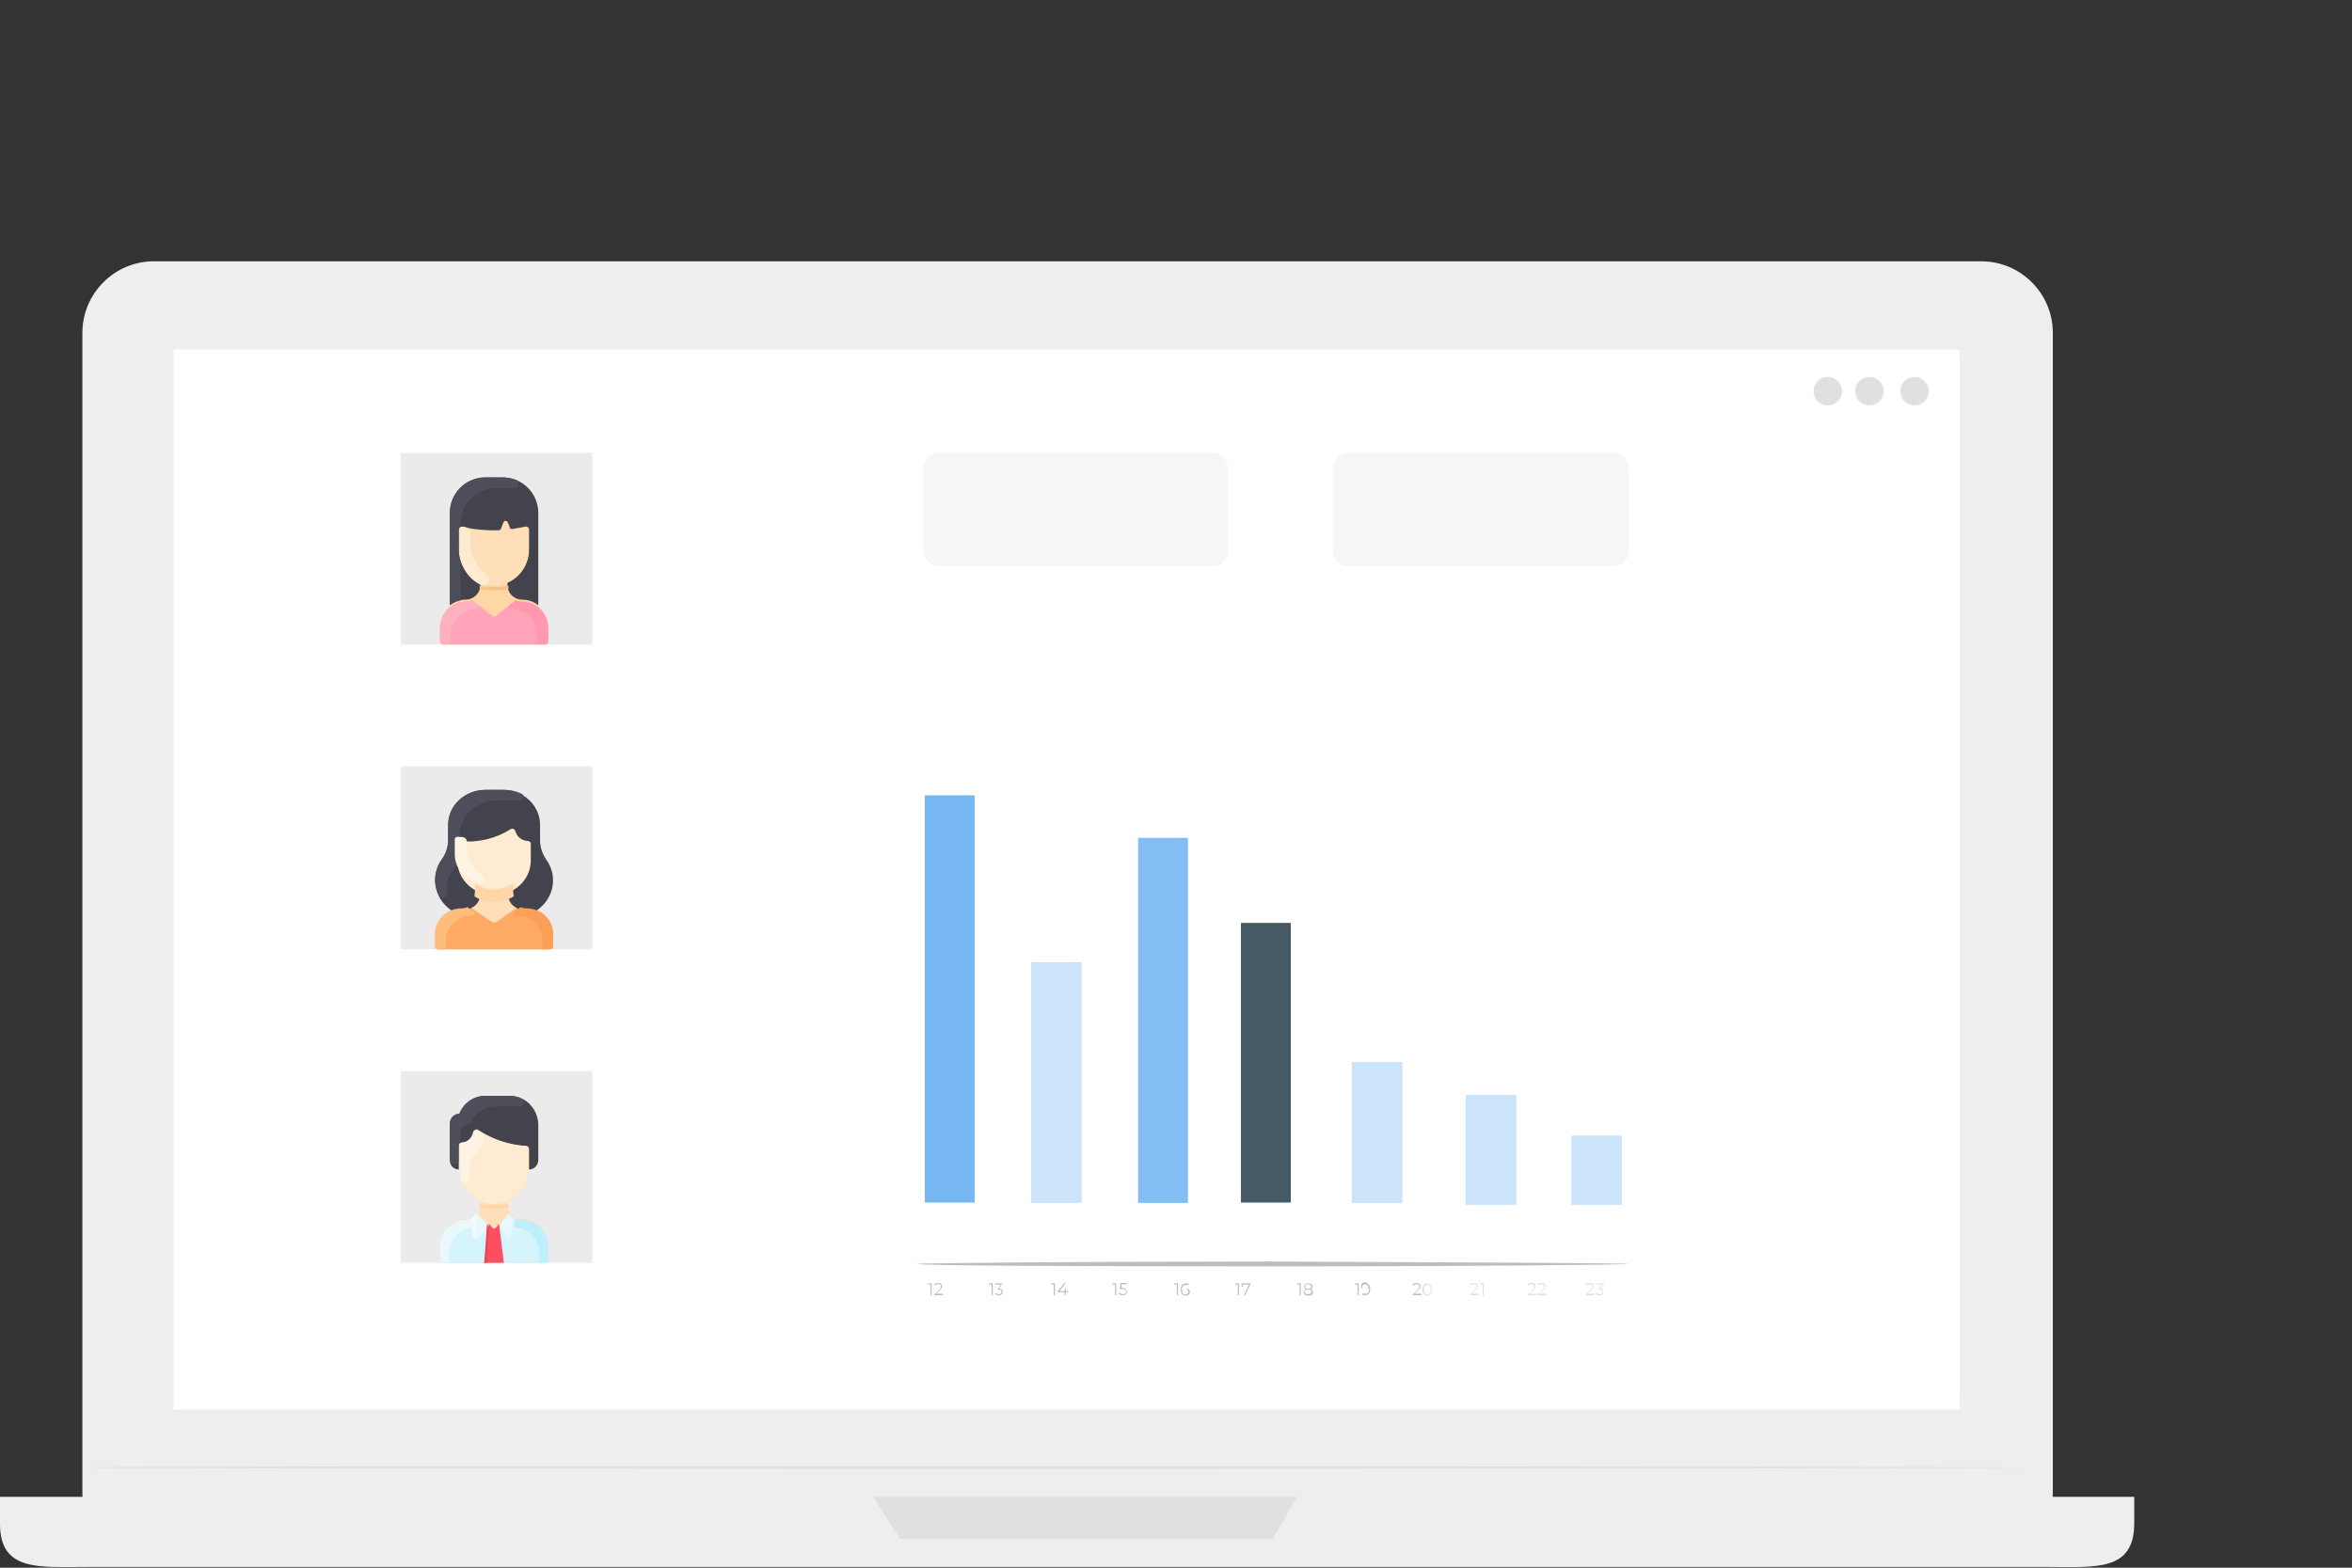 <?xml version="1.0" encoding="UTF-8"?> <svg xmlns="http://www.w3.org/2000/svg" width="270" height="180" viewBox="0 0 270 180" fill="none"><rect x="0" y="0" width="270" height="180" fill="#333333" stroke="none"/> <path d="M227.436 179.578H17.677C13.173 179.578 9.458 175.919 9.458 171.359V38.219C9.458 33.715 13.117 30 17.677 30H227.436C231.939 30 235.655 33.659 235.655 38.219V171.359C235.599 175.863 231.939 179.578 227.436 179.578Z" fill="#EEEEEE"></path> <path d="M234.979 179.916H10.021C4.504 179.916 0 180.479 0 174.962V171.865H245V174.905C245 180.479 240.553 179.916 234.979 179.916Z" fill="#EEEEEE"></path> <path d="M100.263 171.865L103.303 176.707H146.088L148.903 171.865H100.263Z" fill="#E0E0E0"></path> <path d="M223.101 161.844H21.787C20.773 161.844 19.929 161 19.929 159.986V42.046C19.929 41.033 20.773 40.188 21.787 40.188H223.157C224.171 40.188 225.015 41.033 225.015 42.046V159.986C224.959 161 224.114 161.844 223.101 161.844Z" fill="#F3F3F3" fill-opacity="0.7"></path> <path d="M224.959 40.133H19.929V161.845H224.959V40.133Z" fill="white"></path> <path d="M221.412 44.919C221.412 45.819 220.68 46.551 219.779 46.551C218.879 46.551 218.147 45.819 218.147 44.919C218.147 44.018 218.879 43.286 219.779 43.286C220.68 43.286 221.412 44.018 221.412 44.919Z" fill="#E0E0E0"></path> <path d="M211.448 44.919C211.448 45.819 210.716 46.551 209.815 46.551C208.914 46.551 208.183 45.819 208.183 44.919C208.183 44.018 208.914 43.286 209.815 43.286C210.716 43.286 211.448 44.018 211.448 44.919Z" fill="#E0E0E0"></path> <path d="M216.233 44.919C216.233 45.819 215.501 46.551 214.6 46.551C213.7 46.551 212.968 45.819 212.968 44.919C212.968 44.018 213.7 43.286 214.6 43.286C215.501 43.286 216.233 44.018 216.233 44.919Z" fill="#E0E0E0"></path> <path d="M233.685 168.488C233.685 168.545 183.469 168.657 121.599 168.657C59.674 168.657 9.514 168.601 9.514 168.488C9.514 168.376 59.674 168.319 121.599 168.319C183.469 168.376 233.685 168.432 233.685 168.488Z" fill="#E0E0E0"></path> <path d="M186.14 130.424H180.415V138.297H186.14V130.424Z" fill="#77B7F2"></path> <g opacity="0.79"> <path opacity="0.79" d="M186.14 130.424H180.415V138.297H186.14V130.424Z" fill="white"></path> </g> <path d="M174.03 125.762H168.304V138.297H174.03V125.762Z" fill="#77B7F2"></path> <g opacity="0.79"> <path opacity="0.79" d="M174.03 125.762H168.304V138.297H174.03V125.762Z" fill="white"></path> </g> <path d="M160.95 121.979H155.225V138.077H160.95V121.979Z" fill="#77B7F2"></path> <g opacity="0.79"> <path opacity="0.79" d="M160.95 121.979H155.225V138.077H160.95V121.979Z" fill="white"></path> </g> <path d="M111.891 91.321H106.166V138.078H111.891V91.321Z" fill="#77B7F2"></path> <path d="M124.133 110.498H118.408V138.077H124.133V110.498Z" fill="#77B7F2"></path> <g opacity="0.79"> <path opacity="0.79" d="M124.133 110.498H118.408V138.077H124.133V110.498Z" fill="white"></path> </g> <path d="M148.179 105.968H142.454V138.077H148.179V105.968Z" fill="#455A64"></path> <path d="M136.376 96.203H130.651V138.121H136.376V96.203Z" fill="#77B7F2"></path> <path d="M106.958 147.358V148.722H106.826V147.49H106.518V147.358H106.958Z" fill="#BDBDBD"></path> <path d="M108.236 148.59V148.722H107.267V148.634L107.839 148.062C108.015 147.93 108.015 147.798 108.015 147.71C108.015 147.534 107.883 147.446 107.707 147.446C107.531 147.446 107.443 147.49 107.311 147.578L107.223 147.49C107.311 147.358 107.487 147.314 107.707 147.314C107.971 147.314 108.147 147.446 108.147 147.666C108.147 147.798 108.103 147.93 107.927 148.106L107.443 148.546H108.236V148.59Z" fill="#BDBDBD"></path> <path d="M113.961 147.358V148.722H113.828V147.49H113.52V147.358H113.961Z" fill="#BDBDBD"></path> <path d="M115.106 148.326C115.106 148.546 114.973 148.722 114.665 148.722C114.489 148.722 114.313 148.634 114.225 148.546L114.269 148.414C114.357 148.502 114.489 148.59 114.665 148.59C114.885 148.59 114.973 148.502 114.973 148.326C114.973 148.15 114.885 148.062 114.621 148.062H114.533V147.974L114.885 147.49H114.225V147.358H115.017V147.446L114.665 147.93C114.973 147.974 115.106 148.106 115.106 148.326Z" fill="#BDBDBD"></path> <path d="M121.095 147.358V148.722H120.963V147.49H120.654V147.358H121.095Z" fill="#BDBDBD"></path> <path d="M122.592 148.37H122.328V148.722H122.196V148.37H121.403V148.282L122.152 147.358H122.328L121.623 148.238H122.24V147.93H122.372V148.238H122.636V148.37H122.592Z" fill="#BDBDBD"></path> <path d="M128.141 147.358V148.722H128.009V147.49H127.701V147.358H128.141Z" fill="#BDBDBD"></path> <path d="M129.374 148.326C129.374 148.546 129.198 148.722 128.89 148.722C128.669 148.722 128.493 148.634 128.405 148.546L128.493 148.414C128.581 148.502 128.758 148.59 128.934 148.59C129.154 148.59 129.286 148.458 129.286 148.326C129.286 148.15 129.198 148.018 128.846 148.018H128.537L128.625 147.314H129.374V147.446H128.758L128.714 147.886H128.89C129.242 147.93 129.374 148.106 129.374 148.326Z" fill="#BDBDBD"></path> <path d="M135.231 147.358V148.722H135.099V147.49H134.791V147.358H135.231Z" fill="#BDBDBD"></path> <path d="M136.597 148.326C136.597 148.59 136.376 148.766 136.112 148.766C135.76 148.766 135.54 148.502 135.54 148.062C135.54 147.578 135.804 147.358 136.156 147.358C136.288 147.358 136.376 147.358 136.464 147.446L136.42 147.578C136.332 147.534 136.244 147.534 136.156 147.534C135.848 147.534 135.672 147.71 135.672 148.106C135.672 148.15 135.672 148.194 135.672 148.238C135.76 148.106 135.892 148.018 136.112 148.018C136.376 147.93 136.597 148.062 136.597 148.326ZM136.42 148.326C136.42 148.15 136.288 148.018 136.068 148.018C135.848 148.018 135.716 148.15 135.716 148.326C135.716 148.458 135.848 148.634 136.068 148.634C136.288 148.634 136.42 148.502 136.42 148.326Z" fill="#BDBDBD"></path> <path d="M142.234 147.358V148.722H142.101V147.49H141.793V147.358H142.234Z" fill="#BDBDBD"></path> <path d="M143.555 147.358V147.446L142.938 148.722H142.806L143.379 147.49H142.674V147.754H142.542V147.358H143.555V147.358Z" fill="#BDBDBD"></path> <path d="M149.324 147.358V148.722H149.192V147.49H148.883V147.358H149.324Z" fill="#BDBDBD"></path> <path d="M150.733 148.37C150.733 148.634 150.513 148.766 150.205 148.766C149.896 148.766 149.676 148.634 149.676 148.37C149.676 148.194 149.764 148.106 149.94 148.018C149.808 147.974 149.72 147.842 149.72 147.71C149.72 147.49 149.896 147.358 150.205 147.358C150.513 147.358 150.689 147.49 150.689 147.71C150.689 147.842 150.601 147.974 150.469 148.018C150.601 148.062 150.733 148.194 150.733 148.37ZM150.557 148.326C150.557 148.15 150.425 148.062 150.161 148.062C149.896 148.062 149.764 148.15 149.764 148.326C149.764 148.502 149.896 148.59 150.161 148.59C150.425 148.59 150.557 148.502 150.557 148.326ZM150.161 147.974C150.381 147.974 150.513 147.886 150.513 147.71C150.513 147.534 150.381 147.446 150.161 147.446C149.94 147.446 149.808 147.534 149.808 147.71C149.852 147.886 149.984 147.974 150.161 147.974Z" fill="#BDBDBD"></path> <path d="M155.974 147.359V148.723H155.841V147.491H155.533V147.359H155.974Z" fill="#BDBDBD"></path> <path d="M157.295 148.018C157.295 148.502 157.031 148.722 156.678 148.722C156.546 148.722 156.458 148.722 156.37 148.634L156.414 148.502C156.502 148.546 156.59 148.546 156.678 148.546C156.987 148.546 157.163 148.37 157.163 147.974C157.163 147.93 157.163 147.886 157.163 147.842C157.075 147.974 156.943 148.062 156.722 148.062C156.458 148.062 156.238 147.886 156.238 147.666C156.238 147.403 156.458 147.227 156.722 147.227C157.075 147.359 157.295 147.622 157.295 148.018ZM157.075 147.754C157.075 147.622 156.943 147.446 156.722 147.446C156.502 147.446 156.37 147.578 156.37 147.754C156.37 147.93 156.502 148.062 156.722 148.062C156.943 148.062 157.075 147.93 157.075 147.754Z" fill="#BDBDBD"></path> <path d="M163.152 148.59V148.722H162.183V148.634L162.756 148.062C162.932 147.93 162.932 147.798 162.932 147.71C162.932 147.534 162.8 147.446 162.624 147.446C162.447 147.446 162.359 147.49 162.227 147.578L162.139 147.49C162.227 147.358 162.403 147.314 162.624 147.314C162.888 147.314 163.064 147.446 163.064 147.666C163.064 147.798 163.02 147.93 162.844 148.106L162.359 148.546H163.152V148.59Z" fill="#BDBDBD"></path> <path d="M163.284 148.062C163.284 147.622 163.504 147.358 163.812 147.358C164.121 147.358 164.341 147.622 164.341 148.062C164.341 148.502 164.121 148.766 163.812 148.766C163.548 148.722 163.284 148.502 163.284 148.062ZM164.253 148.062C164.253 147.71 164.077 147.49 163.857 147.49C163.636 147.49 163.46 147.71 163.46 148.062C163.46 148.414 163.636 148.634 163.857 148.634C164.077 148.634 164.253 148.414 164.253 148.062Z" fill="#E0E0E0"></path> <path d="M169.758 148.59V148.722H168.789V148.634L169.362 148.062C169.538 147.93 169.538 147.798 169.538 147.71C169.538 147.534 169.406 147.446 169.229 147.446C169.053 147.446 168.965 147.49 168.833 147.578L168.745 147.49C168.833 147.358 169.009 147.314 169.229 147.314C169.494 147.314 169.67 147.446 169.67 147.666C169.67 147.798 169.626 147.93 169.45 148.106L168.965 148.546H169.758V148.59Z" fill="#E0E0E0"></path> <path d="M170.33 147.358V148.722H170.198V147.49H169.89V147.358H170.33Z" fill="#E0E0E0"></path> <path d="M176.364 148.59V148.722H175.395V148.634L175.967 148.062C176.143 147.93 176.143 147.798 176.143 147.71C176.143 147.534 176.011 147.446 175.835 147.446C175.659 147.446 175.571 147.49 175.439 147.578L175.351 147.49C175.439 147.358 175.615 147.314 175.835 147.314C176.099 147.314 176.276 147.446 176.276 147.666C176.276 147.798 176.232 147.93 176.055 148.106L175.571 148.546H176.364V148.59Z" fill="#E0E0E0"></path> <path d="M177.509 148.59V148.722H176.54V148.634L177.112 148.062C177.289 147.93 177.289 147.798 177.289 147.71C177.289 147.534 177.156 147.446 176.98 147.446C176.804 147.446 176.716 147.49 176.584 147.578L176.496 147.49C176.584 147.358 176.76 147.314 176.98 147.314C177.245 147.314 177.421 147.446 177.421 147.666C177.421 147.798 177.377 147.93 177.2 148.106L176.716 148.546H177.509V148.59Z" fill="#E0E0E0"></path> <path d="M183.013 148.59V148.722H182.045V148.634L182.617 148.062C182.793 147.93 182.793 147.798 182.793 147.71C182.793 147.534 182.661 147.446 182.485 147.446C182.309 147.446 182.221 147.49 182.089 147.578L182.001 147.49C182.089 147.358 182.265 147.314 182.485 147.314C182.749 147.314 182.925 147.446 182.925 147.666C182.925 147.798 182.881 147.93 182.705 148.106L182.221 148.546H183.013V148.59Z" fill="#E0E0E0"></path> <path d="M184.07 148.326C184.07 148.546 183.894 148.722 183.586 148.722C183.366 148.722 183.19 148.634 183.102 148.546L183.19 148.414C183.278 148.502 183.454 148.59 183.63 148.59C183.85 148.59 183.982 148.502 183.982 148.326C183.982 148.15 183.85 148.062 183.63 148.062H183.542V147.974L183.938 147.49H183.234V147.358H184.114V147.446L183.718 147.93C183.938 147.974 184.07 148.106 184.07 148.326Z" fill="#E0E0E0"></path> <path d="M186.903 145.125C186.903 145.219 168.618 145.407 146.088 145.407C123.535 145.407 105.273 145.313 105.273 145.125C105.273 145.031 123.558 144.844 146.088 144.844C168.618 144.938 186.903 145.031 186.903 145.125Z" fill="#BDBDBD"></path> <g opacity="0.3"> <path opacity="0.3" d="M136.376 96.203H130.651V138.121H136.376V96.203Z" fill="white"></path> </g> <g clip-path="url(#clip0_395_792)"> <rect width="22" height="22" transform="translate(46 52)" fill="#EBEBEB"></rect> <path d="M61.755 69.607C61.755 69.529 61.755 59.183 61.755 58.933C61.755 56.662 59.959 54.82 57.745 54.82H55.731C53.517 54.82 51.722 56.662 51.722 58.933V69.575C50.988 70.137 50.513 71.035 50.513 72.046V73.669C50.513 73.852 50.657 74 50.835 74H62.601C62.779 74 62.923 73.852 62.923 73.669V72.046C62.923 71.053 62.465 70.17 61.755 69.607Z" fill="#FFD6A6"></path> <path d="M52.66 63.108C52.66 64.8 53.69 66.25 55.154 66.859L55.148 66.874V67.154C55.148 68.093 54.39 68.849 53.459 68.849C52.777 68.849 52.148 69.075 51.641 69.455C51.641 69.128 51.641 58.589 51.641 58.9C51.641 56.647 53.458 54.82 55.699 54.82H57.737C59.978 54.82 61.795 56.647 61.795 58.9V69.487C61.281 69.087 60.636 68.849 59.937 68.849C59.002 68.849 58.247 68.09 58.247 67.154V66.874L58.241 66.859C59.705 66.25 60.735 64.8 60.735 63.108C60.735 63.08 60.735 60.73 60.735 60.788C60.735 60.584 60.551 60.429 60.351 60.465C59.836 60.557 59.321 60.649 58.806 60.741C58.675 60.764 58.547 60.683 58.514 60.553C58.468 60.37 58.39 60.152 58.256 59.928C58.143 59.738 57.875 59.772 57.802 59.966C57.707 60.216 57.607 60.47 57.508 60.718C57.47 60.812 57.38 60.875 57.279 60.878C55.865 60.928 54.444 60.797 53.057 60.489C52.853 60.444 52.66 60.6 52.66 60.81L52.66 63.108Z" fill="#42434D"></path> <path d="M60.667 63.189C60.667 65.422 58.898 67.231 56.718 67.231C54.538 67.231 52.769 65.422 52.769 63.189V60.901C52.769 60.692 52.958 60.537 53.157 60.582C54.513 60.888 55.903 61.018 57.287 60.969C57.386 60.966 57.474 60.903 57.511 60.809C57.604 60.573 57.702 60.319 57.798 60.061C57.871 59.865 58.134 59.839 58.24 60.018C58.349 60.204 58.438 60.415 58.495 60.645C58.527 60.775 58.652 60.856 58.781 60.832C59.284 60.741 59.788 60.649 60.292 60.558C60.487 60.522 60.667 60.676 60.667 60.879C60.667 61.23 60.667 62.92 60.667 63.189V63.189Z" fill="#FFDFBA"></path> <path d="M62.923 72.088V73.676C62.923 73.855 62.779 74 62.601 74H50.835C50.657 74 50.513 73.855 50.513 73.676V72.088C50.513 70.423 51.858 69.073 53.517 69.073C53.764 69.073 53.999 69.019 54.21 68.923L54.22 68.945C54.474 69.142 56.303 70.563 56.52 70.733C56.637 70.823 56.799 70.823 56.915 70.733C57.133 70.564 58.962 69.142 59.216 68.945L59.226 68.923C59.789 69.18 60.01 68.977 60.747 69.189C62.004 69.55 62.923 70.712 62.923 72.088Z" fill="#FFA4B8"></path> <path d="M55.85 65.959C56.519 66.416 55.978 67.498 55.245 67.171C53.792 66.523 52.769 65.003 52.769 63.228V60.808C52.769 60.587 52.962 60.422 53.166 60.47C53.266 60.493 53.367 60.516 53.472 60.538C53.776 60.603 53.996 60.885 53.996 61.213V62.365C53.996 63.822 54.691 65.166 55.85 65.959Z" fill="#FFEBD2"></path> <path d="M58.41 67.612C57.345 67.846 56.174 67.864 55.026 67.612C55.084 67.484 55.075 67.401 55.075 67.239L55.081 67.231C56.123 67.458 57.311 67.458 58.355 67.231L58.361 67.239C58.361 67.401 58.352 67.484 58.41 67.612Z" fill="#F7C388"></path> <path d="M59.242 55.12C59.737 55.324 59.573 56.067 59.038 56.054C58.956 56.052 56.865 56.053 56.905 56.053C54.672 56.053 52.861 57.883 52.861 60.141C52.861 60.592 52.657 60.591 52.657 60.823C52.657 63.275 52.605 63.624 52.861 64.406V68.938C52.41 69.028 51.996 69.219 51.641 69.487V58.909C51.641 56.651 53.452 54.82 55.686 54.82H57.718C58.257 54.82 58.772 54.927 59.242 55.12Z" fill="#4D4E59"></path> <path d="M54.925 69.461C55.118 69.61 55.016 69.921 54.772 69.922C53.05 69.928 51.733 71.303 51.733 72.938V74H50.838C50.658 74 50.513 73.855 50.513 73.676V72.088C50.513 70.424 51.87 69.073 53.545 69.073C53.794 69.073 54.031 69.019 54.244 68.923L54.254 68.945L54.925 69.461Z" fill="#FFB1BF"></path> <path d="M58.511 69.461C58.318 69.61 58.42 69.921 58.664 69.922C60.386 69.928 61.703 71.303 61.703 72.938V74H62.598C62.777 74 62.923 73.855 62.923 73.676V72.088C62.923 70.424 61.566 69.073 59.891 69.073C59.641 69.073 59.405 69.019 59.192 68.923L59.182 68.945L58.511 69.461Z" fill="#FF99AF"></path> </g> <g clip-path="url(#clip1_395_792)"> <rect width="22" height="21" transform="translate(46 88)" fill="#EBEBEB"></rect> <path d="M63.274 107.135V108.684C63.274 108.859 63.122 109 62.934 109H50.502C50.314 109 50.162 108.859 50.162 108.684V107.135C50.162 105.944 50.926 104.918 52.025 104.455C51.576 104.125 50.893 103.68 50.396 102.724C49.703 101.395 49.822 99.826 50.704 98.598C51.184 97.931 51.439 97.149 51.439 96.348V94.638C51.439 92.459 53.345 90.692 55.696 90.692H57.74C60.091 90.692 61.997 92.459 61.997 94.638C61.997 96.448 61.949 96.803 62.185 97.523C62.517 98.541 62.956 98.667 63.294 99.703C63.826 101.332 63.238 103.108 61.788 104.177L61.411 104.455C62.51 104.918 63.274 105.944 63.274 107.135Z" fill="#FFDFBA"></path> <path d="M63.487 107.176V108.692C63.487 108.862 63.33 109 63.136 109H50.3C50.106 109 49.949 108.862 49.949 108.692V107.176C49.949 105.587 51.416 104.298 53.227 104.298C53.496 104.298 53.752 104.246 53.982 104.154L53.993 104.175L56.503 105.882C56.629 105.968 56.806 105.968 56.933 105.882L59.443 104.175L59.454 104.154C59.684 104.246 59.94 104.298 60.209 104.298C62.013 104.298 63.487 105.581 63.487 107.176V107.176Z" fill="#FFAA64"></path> <path d="M60.886 96.493C61.079 96.504 61.231 96.652 61.231 96.833V98.867C61.231 100.62 60.08 102.122 58.443 102.753C55.484 103.898 52.205 101.865 52.205 98.867V96.862C52.205 96.663 52.388 96.506 52.601 96.524C54.788 96.708 56.943 96.194 58.751 95.058C58.957 94.929 59.24 95.025 59.305 95.248C59.53 96.021 60.144 96.454 60.886 96.493Z" fill="#FFEBD2"></path> <path d="M61.788 104.409L61.411 104.692C61.011 104.521 60.568 104.426 60.1 104.426C59.128 104.426 58.336 103.686 58.336 102.767V102.492L58.329 102.478C59.858 101.881 60.933 100.462 60.933 98.805V96.883C60.933 96.712 60.791 96.572 60.61 96.563C59.922 96.526 59.346 96.121 59.134 95.386C59.074 95.175 58.809 95.085 58.617 95.207C56.929 96.279 54.917 96.766 52.873 96.591C52.674 96.574 52.503 96.723 52.503 96.911V98.805C52.503 100.462 53.578 101.881 55.106 102.478L55.1 102.493V102.767C55.1 103.686 54.308 104.426 53.336 104.426C52.868 104.426 52.424 104.521 52.025 104.692L51.647 104.409C49.816 103.034 49.408 100.569 50.704 98.734C51.183 98.056 51.439 97.26 51.439 96.445V94.706C51.439 92.489 53.345 90.692 55.696 90.692H57.74C60.091 90.692 61.997 92.489 61.997 94.706V96.445C61.997 97.259 62.252 98.056 62.732 98.734C64.032 100.575 63.613 103.04 61.788 104.409V104.409Z" fill="#42434D"></path> <path d="M58.974 102.918C57.554 103.813 55.992 103.883 54.462 102.918C54.54 102.43 54.527 102.114 54.527 101.494L54.535 101.462C55.924 102.329 57.509 102.331 58.901 101.462L58.909 101.494C58.909 102.115 58.896 102.431 58.974 102.918Z" fill="#FFD6A6"></path> <path d="M59.854 91.12C60.298 91.326 60.105 91.946 59.61 91.903C59.474 91.891 59.335 91.885 59.196 91.885H57.112C54.714 91.885 52.77 93.665 52.77 95.861V96.345C52.77 96.63 52.553 96.621 52.553 96.853C52.553 98.953 52.563 98.82 52.529 98.91C52.188 99.828 51.779 99.961 51.448 100.965C51.267 101.512 51.214 102.075 51.276 102.621C51.327 103.068 50.649 103.281 50.404 102.816C49.703 101.486 49.813 99.904 50.719 98.659C51.208 97.987 51.468 97.198 51.468 96.391V94.668C51.468 92.472 53.412 90.692 55.809 90.692H57.893C58.599 90.692 59.265 90.847 59.854 91.12V91.12Z" fill="#4D4E59"></path> <path d="M55.32 100.449C55.901 100.809 55.458 101.641 54.798 101.427C53.346 100.956 52.205 99.704 52.205 98.063V96.365C52.205 96.196 52.362 96.063 52.543 96.078C52.693 96.091 52.856 96.101 53.033 96.106C53.353 96.115 53.606 96.359 53.606 96.655V97.487C53.606 98.74 54.297 99.817 55.32 100.449Z" fill="#FFF3E4"></path> <path d="M54.361 104.668C54.554 104.81 54.452 105.107 54.208 105.108C52.486 105.114 51.169 106.426 51.169 107.987V109H50.274C50.094 109 49.949 108.862 49.949 108.692V107.176C49.949 105.587 51.306 104.298 52.981 104.298C53.23 104.298 53.467 104.246 53.68 104.154L53.69 104.175L54.361 104.668Z" fill="#FFBD7B"></path> <path d="M59.075 104.668C58.882 104.81 58.984 105.107 59.228 105.108C60.95 105.114 62.267 106.426 62.267 107.987V109H63.162C63.342 109 63.487 108.862 63.487 108.692V107.176C63.487 105.587 62.13 104.298 60.455 104.298C60.206 104.298 59.969 104.246 59.756 104.154L59.746 104.175L59.075 104.668Z" fill="#FAA157"></path> </g> <g clip-path="url(#clip2_395_792)"> <rect width="22" height="22" transform="translate(46 123)" fill="#EBEBEB"></rect> <path d="M62.923 143.037V144.669C62.923 144.852 62.779 145 62.601 145H50.835C50.657 145 50.513 144.852 50.513 144.669V143.037C50.513 141.333 51.872 139.981 53.534 139.964C54.084 139.958 54.581 139.681 54.887 139.234C55.22 138.745 55.187 138.305 55.187 137.974L55.193 137.958C53.746 137.344 52.729 135.882 52.729 134.176C52.729 134.176 52.729 134.13 52.729 134.047C52.388 134.047 52.097 133.884 51.914 133.631C51.914 133.631 51.914 133.631 51.914 133.63C51.805 133.49 51.722 133.265 51.722 133.033V129.005C51.722 128.388 52.209 127.889 52.809 127.889C53.295 126.643 54.471 125.822 55.785 125.822C57.703 125.822 58.935 125.807 59.038 125.86C59.062 125.864 59.284 125.905 59.301 125.914C59.62 125.989 59.973 126.155 59.989 126.172C61.036 126.712 61.755 127.825 61.755 129.11V132.972C61.755 133.566 61.286 134.047 60.707 134.047V134.176C60.707 135.882 59.69 137.344 58.243 137.958L58.249 137.974C58.249 138.295 58.213 138.741 58.549 139.234C58.854 139.68 59.351 139.958 59.902 139.964C61.564 139.981 62.923 141.333 62.923 143.037V143.037Z" fill="#FFDFBA"></path> <path d="M61.795 129.204V133.177C61.795 133.787 61.32 134.282 60.735 134.282V131.928C60.735 131.748 60.601 131.599 60.428 131.589C58.517 131.47 56.602 130.863 54.878 129.728C54.691 129.604 54.444 129.706 54.387 129.93C54.302 130.266 54.11 130.697 53.681 130.966C53.286 131.214 52.98 131.165 52.865 131.214C52.745 131.264 52.661 131.387 52.661 131.529V134.282C52.317 134.282 52.022 134.115 51.837 133.854C51.837 133.854 51.837 133.854 51.837 133.853C51.764 133.757 51.691 133.599 51.66 133.437C51.634 133.298 51.642 133.611 51.642 129.096C51.642 128.462 52.135 127.948 52.743 127.948C53.232 126.673 54.419 125.822 55.754 125.822C57.694 125.822 58.941 125.807 59.045 125.861C59.362 125.911 59.674 126.015 59.922 126.139C59.927 126.141 60.005 126.179 60.008 126.182C61.068 126.738 61.795 127.882 61.795 129.204V129.204Z" fill="#42434D"></path> <path d="M62.923 143.08V144.677C62.923 144.856 62.779 145 62.601 145H50.835C50.657 145 50.513 144.856 50.513 144.677V143.08C50.513 141.413 51.872 140.09 53.534 140.074C54.084 140.068 54.581 139.797 54.887 139.359C56.287 140.921 55.965 140.562 56.478 141.135C56.606 141.277 56.83 141.277 56.958 141.135C57.418 140.621 57.042 141.04 58.549 139.359C58.854 139.795 59.351 140.068 59.902 140.074C61.564 140.09 62.923 141.413 62.923 143.08V143.08Z" fill="#D6F4FC"></path> <path d="M58.974 139.981C58.97 139.993 58.622 141.941 58.624 141.929C58.578 142.185 58.315 142.268 58.175 142.07C57.249 140.757 57.376 140.929 57.282 140.825L58.353 139.359C58.508 139.632 58.723 139.849 58.974 139.981V139.981Z" fill="#E8F8FC"></path> <path d="M54.739 139.359L56.154 140.795L54.98 142.066C54.792 142.269 54.431 142.187 54.369 141.928C54.366 141.916 53.903 139.995 53.897 139.984C54.238 139.85 54.529 139.633 54.739 139.359V139.359Z" fill="#E8F8FC"></path> <path d="M60.667 134.252C60.667 136.45 58.898 138.231 56.718 138.231C54.538 138.231 52.769 136.45 52.769 134.252C52.769 134.187 52.769 131.446 52.769 131.523C52.769 131.352 52.902 131.212 53.071 131.202C53.718 131.165 54.261 130.757 54.457 130.011C54.513 129.799 54.754 129.703 54.938 129.82C56.57 130.859 58.429 131.463 60.367 131.58C60.536 131.59 60.667 131.73 60.667 131.9V134.252Z" fill="#FFEBD2"></path> <path d="M59.64 127.048H56.878C55.655 127.048 54.548 127.763 54.018 128.874C53.957 129 53.84 129.086 53.705 129.115C53.213 129.218 52.843 129.662 52.843 130.196V131.007C52.725 131.055 52.643 131.172 52.643 131.309V133.25C52.643 133.709 52.057 133.889 51.815 133.519C51.76 133.444 51.69 133.29 51.668 133.181C51.632 133.022 51.642 133.329 51.642 128.969C51.642 128.36 52.126 127.866 52.723 127.866C53.207 126.629 54.379 125.822 55.677 125.822C57.568 125.822 58.805 125.808 58.907 125.86C59.291 125.919 59.643 126.064 59.694 126.093C59.707 126.098 59.846 126.162 59.852 126.168C60.282 126.39 60.124 127.051 59.64 127.048V127.048Z" fill="#4D4E59"></path> <path d="M58.41 138.612C57.345 138.846 56.174 138.864 55.026 138.612C55.084 138.484 55.075 138.401 55.075 138.239L55.081 138.23C56.123 138.458 57.311 138.458 58.355 138.23L58.361 138.239C58.361 138.401 58.352 138.484 58.41 138.612Z" fill="#FFD6A6"></path> <path d="M54.462 140.873C52.836 140.946 51.54 142.271 51.54 143.894V145H50.842C50.66 145 50.513 144.854 50.513 144.675V143.076C50.513 141.403 51.899 140.075 53.594 140.058C53.826 140.056 54.047 140.008 54.248 139.923C54.253 139.934 54.459 140.861 54.462 140.873V140.873Z" fill="#E8F8FC"></path> <path d="M58.974 140.873C60.6 140.946 61.896 142.271 61.896 143.894V145H62.594C62.776 145 62.923 144.854 62.923 144.675V143.076C62.923 141.403 61.536 140.075 59.842 140.058C59.61 140.056 59.389 140.008 59.188 139.923C59.183 139.934 58.977 140.861 58.974 140.873V140.873Z" fill="#BDEFFC"></path> <path d="M54.685 141.189C54.749 141.484 54.817 141.799 54.876 142.066C54.706 142.269 54.38 142.188 54.323 141.928C54.157 141.167 53.901 139.992 53.897 139.984C54.205 139.85 54.468 139.633 54.657 139.359L55.026 139.773C54.709 140.172 54.575 140.688 54.685 141.189V141.189Z" fill="#F1FAFC"></path> <path d="M55.586 130.704C55.522 131.273 55.295 131.784 54.917 132.093C54.243 132.644 53.864 133.531 53.864 134.455V135.453C53.864 136.049 53.175 136.157 53.004 135.661C52.852 135.222 52.769 134.746 52.769 134.248V131.522C52.769 131.351 52.891 131.211 53.046 131.201C53.639 131.164 54.136 130.755 54.314 130.011C54.365 129.799 54.586 129.703 54.754 129.82C54.938 129.948 55.139 130.079 55.356 130.208C55.519 130.305 55.609 130.502 55.586 130.704V130.704Z" fill="#FFF3E4"></path> <path d="M57.285 140.521L57.846 145H55.59L56.124 140.487L56.494 140.95C56.614 141.1 56.822 141.1 56.941 140.95L57.285 140.521Z" fill="#FE4F60"></path> <path d="M56.154 140.979L55.864 145H55.59L55.915 140.487L56.154 140.979Z" fill="#E84857"></path> </g> <path d="M139.269 65H107.731C106.753 65 106 64.122 106 63.077V53.923C106 52.836 106.79 52 107.731 52H139.269C140.247 52 141 52.878 141 53.923V63.077C141 64.164 140.247 65 139.269 65Z" fill="#EAEAEA" fill-opacity="0.4"></path> <path d="M185.318 65H154.682C153.731 65 153 64.122 153 63.077V53.923C153 52.836 153.768 52 154.682 52H185.318C186.269 52 187 52.878 187 53.923V63.077C187 64.164 186.269 65 185.318 65Z" fill="#EAEAEA" fill-opacity="0.4"></path> <defs> <clipPath id="clip0_395_792"> <rect width="22" height="22" fill="white" transform="translate(46 52)"></rect> </clipPath> <clipPath id="clip1_395_792"> <rect width="22" height="21" fill="white" transform="translate(46 88)"></rect> </clipPath> <clipPath id="clip2_395_792"> <rect width="22" height="22" fill="white" transform="translate(46 123)"></rect> </clipPath> </defs> </svg> 